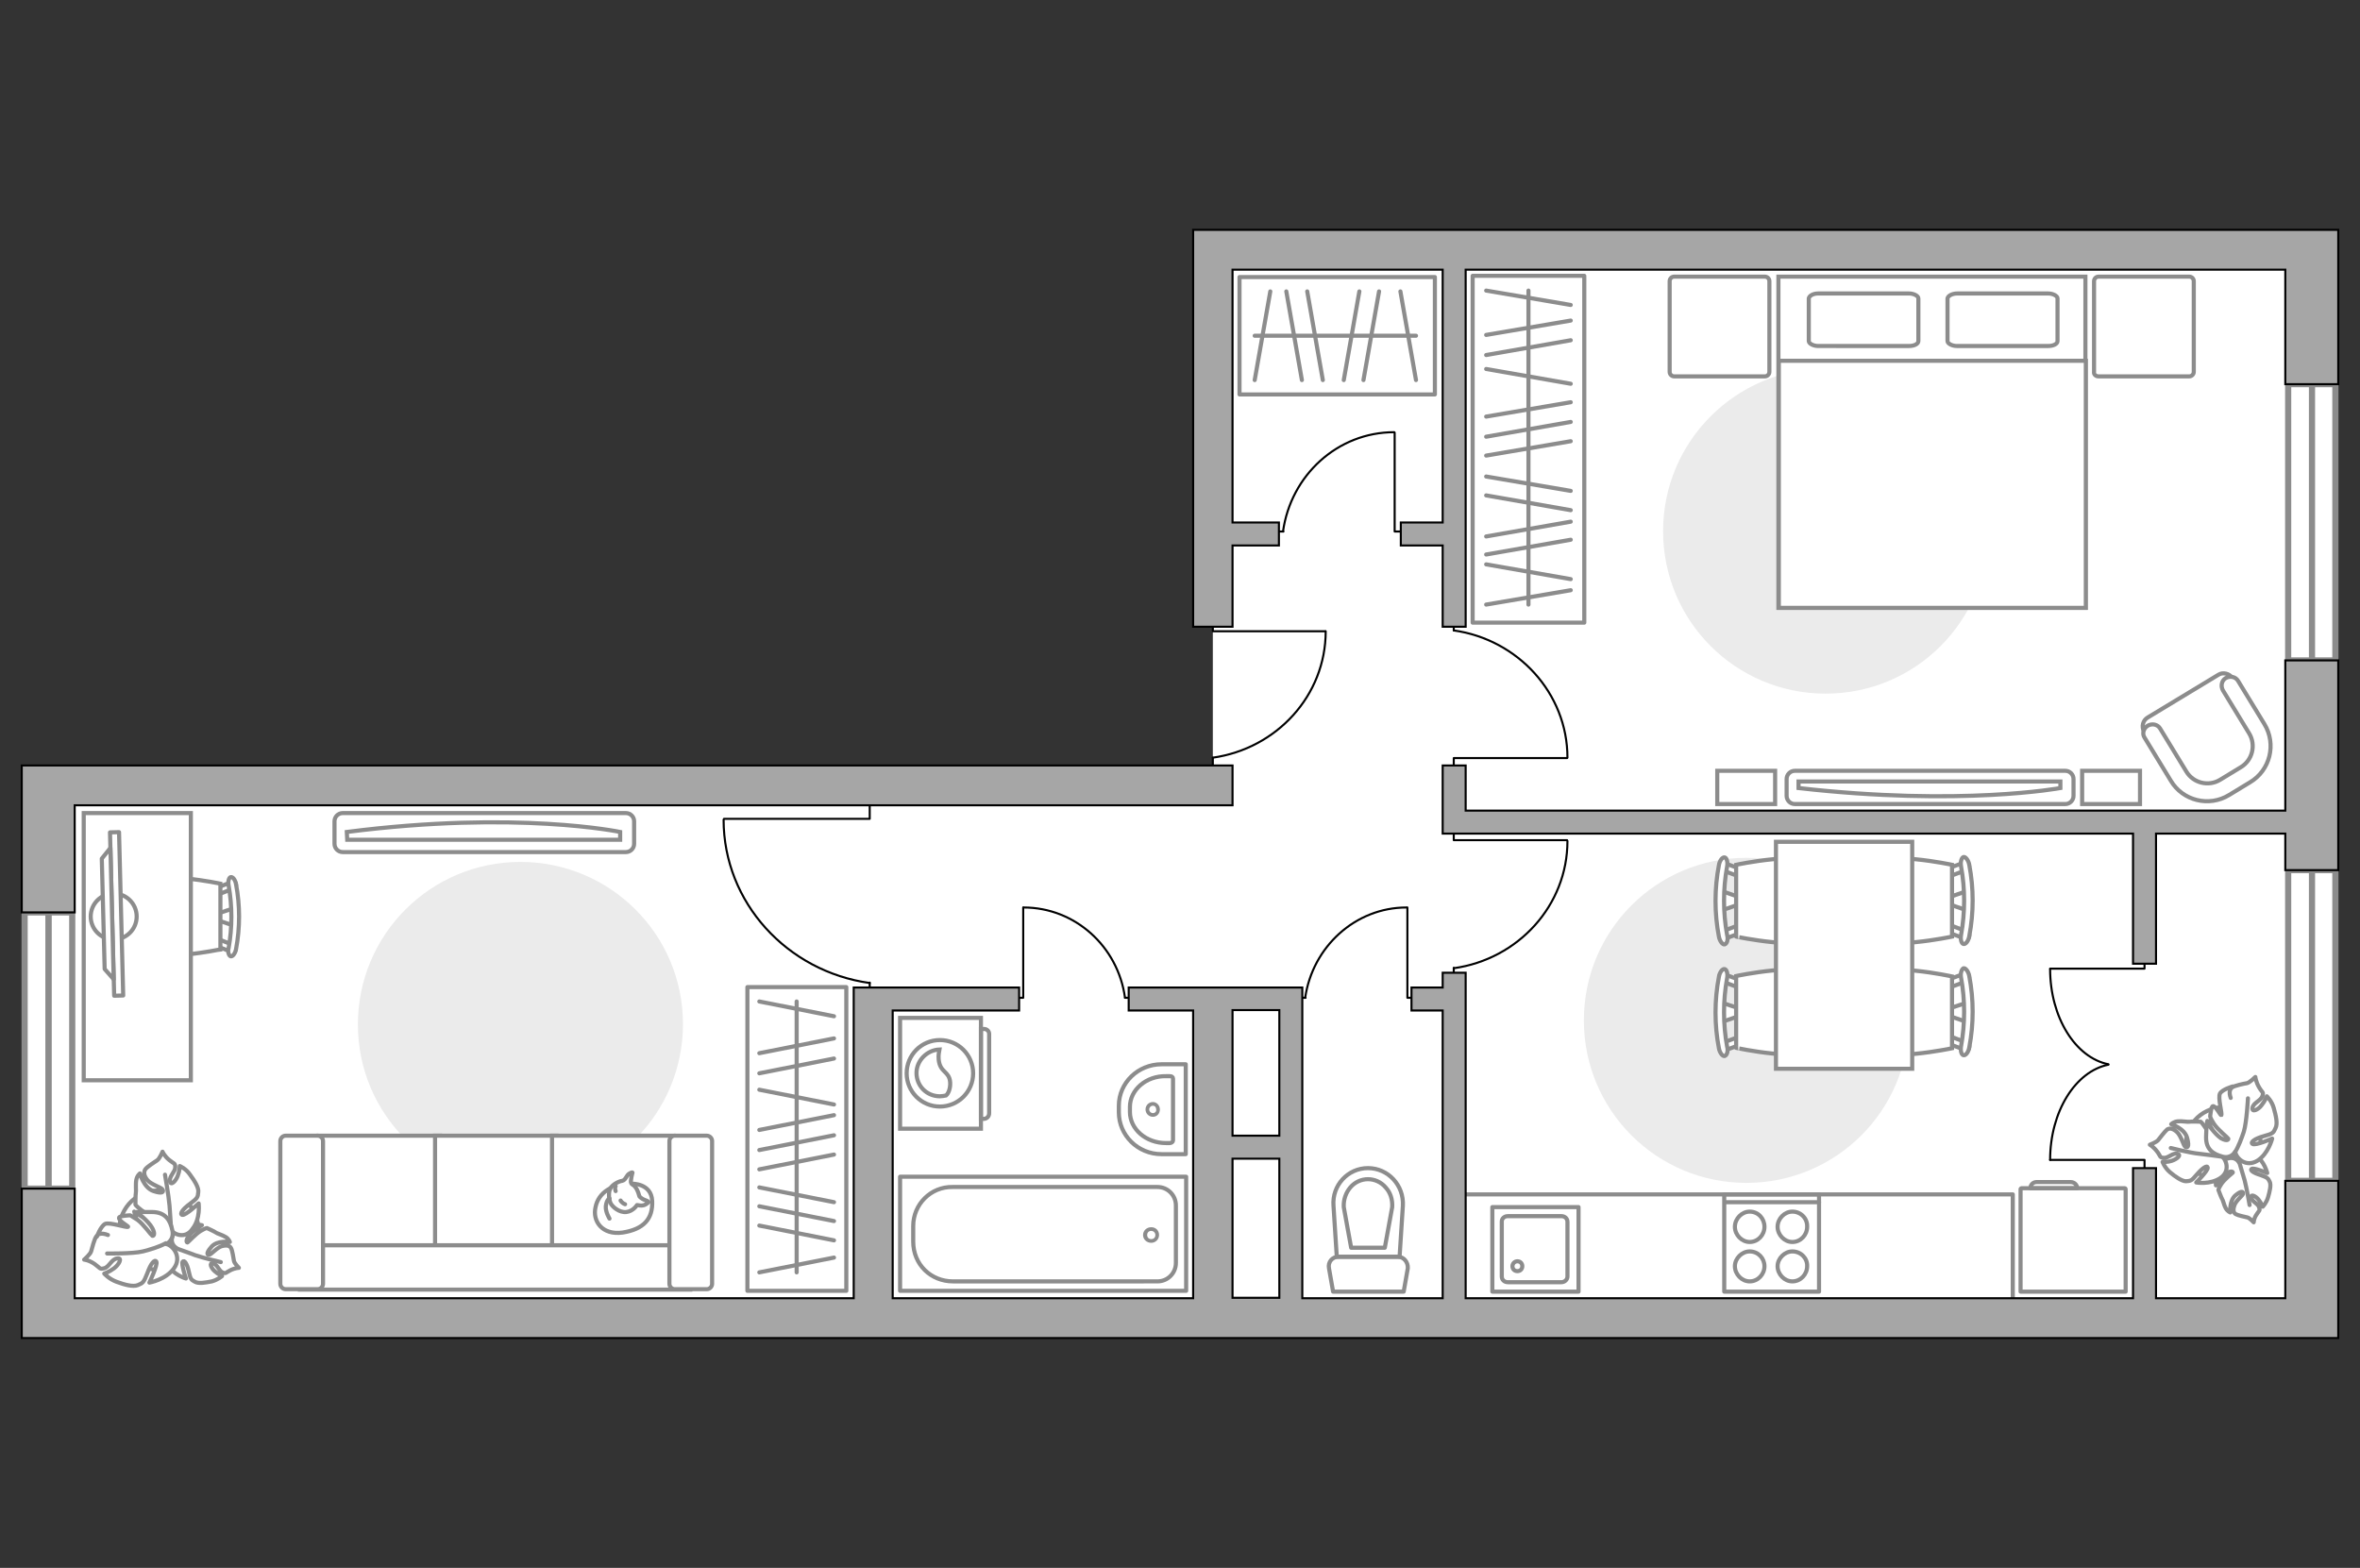 <?xml version="1.0" encoding="utf-8"?>
<!-- Generator: Adobe Illustrator 25.1.0, SVG Export Plug-In . SVG Version: 6.00 Build 0)  -->
<svg version="1.1" id="Слой_1" xmlns="http://www.w3.org/2000/svg" xmlns:xlink="http://www.w3.org/1999/xlink" x="0px" y="0px"
	 viewBox="0 0 575 382" style="enable-background:new 0 0 575 382;" xml:space="preserve">
<rect x="0" y="0" width="575" height="382" fill="#333333" stroke="none"/>
<style type="text/css">
	.st0{fill:#FFFFFF;}
	.st1{fill:#FFFFFF;stroke:#8C8C8C;stroke-width:1.5;stroke-linecap:round;stroke-miterlimit:10;}
	.st2{fill:#EBEBEB;}
	.st3{fill:none;stroke:#8C8C8C;stroke-linecap:round;stroke-linejoin:round;stroke-miterlimit:10;}
	.st4{fill:#FFFFFF;stroke:#8C8C8C;stroke-miterlimit:10;}
	.st5{fill:#FFFFFF;stroke:#8C8C8C;stroke-linecap:round;stroke-linejoin:round;stroke-miterlimit:10;}
	.st6{fill:#FFFFFF;stroke:#8C8C8C;stroke-width:1;stroke-linecap:round;stroke-linejoin:round;stroke-miterlimit:10.001;}
	.st7{fill:none;stroke:#000000;stroke-width:0.5;stroke-linecap:round;stroke-linejoin:round;stroke-miterlimit:10;}
	.st8{fill:#8C8C8C;}
	.st9{fill:#A6A6A6;stroke:#000000;stroke-width:0.5;stroke-miterlimit:10;}
	.st10{fill-rule:evenodd;clip-rule:evenodd;fill:#FFFFFF;fill-opacity:0.1;stroke:#8C8C8C;stroke-miterlimit:10;}
	.st11{fill:none;stroke:#8C8C8C;stroke-width:1.07;stroke-linecap:round;stroke-linejoin:round;stroke-miterlimit:10;}
	.st12{fill:none;stroke:#8C8C8C;stroke-width:1.461;stroke-linecap:round;stroke-linejoin:round;stroke-miterlimit:10;}
</style>
<g id="bg">
	<polygon class="st0" points="11.8,320.6 295.5,320.6 309.2,320.6 563.2,320.6 563.2,60.5 295.5,60.5 295.5,191.5 11.8,191.5 	"/>
</g>
<g id="windows">
	<g>
		<g>
			<path id="Vector_118_2_" class="st1" d="M563.2,93.6h5.8v67.3h-5.8V93.6z"/>
		</g>
		<g>
			<path id="Vector_118_3_" class="st1" d="M557.5,93.6h5.8v67.3h-5.8V93.6z"/>
		</g>
	</g>
	<g>
		<g>
			<path id="Vector_118_4_" class="st1" d="M563.2,212h5.8v75.7h-5.8V212z"/>
		</g>
		<g>
			<path id="Vector_118_1_" class="st1" d="M557.5,212h5.8v75.7h-5.8V212z"/>
		</g>
	</g>
	<g>
		<g>
			<g>
				<path id="Vector_118_6_" class="st1" d="M11.8,222.3h5.8v67.3h-5.8V222.3z"/>
			</g>
			<g>
				<path id="Vector_118_5_" class="st1" d="M6,222.3h5.8v67.3H6V222.3z"/>
			</g>
		</g>
	</g>
</g>
<g id="furniture">
	<path id="Vector_96_6_" class="st2" d="M425.5,209c21.9,0,39.6,17.7,39.6,39.6s-17.7,39.6-39.6,39.6s-39.6-17.7-39.6-39.6
		S403.6,209,425.5,209z"/>
	<path id="Vector_96_5_" class="st2" d="M444.8,89.8c21.9,0,39.6,17.7,39.6,39.6S466.7,169,444.8,169s-39.6-17.7-39.6-39.6
		S423,89.8,444.8,89.8z"/>
	<g>
		<path id="Vector_8_2_" class="st3" d="M492.5,289.5h25.2c0.1,0,0.2,0.1,0.2,0.2v25h-25.6v-25C492.4,289.6,492.4,289.5,492.5,289.5
			z"/>
		<path id="Vector_9_2_" class="st3" d="M506.1,289.5h-11.4c0-0.9,0.7-1.5,1.5-1.5h8.3C505.4,288,506.1,288.7,506.1,289.5z"/>
	</g>
	<g>
		<path id="Vector_60_5_" class="st4" d="M545.7,287.1c-4.5,2.2-10,0.4-12.2-4.2c-2.2-4.5-0.4-10,4.2-12.2c4.5-2.2,10-0.4,12.2,4.2
			C552.1,279.5,550.2,284.9,545.7,287.1z"/>
		<path class="st5" d="M545.5,283.2c0,0-0.7-1.4-2.5-1s-3.2,1.3-3.2,3.9c0.1,2.5,0.1,2.7,0.1,2.7s1.5-2.2,2.7-3
			c1.2-0.7,1.5-0.2,1.4-0.1s-2.1,1.7-2.8,2.8c-0.7,1.1-0.7,1.4-0.7,1.4s0.7,1.9,0.9,2.2c0.2,0.2,0.5,1.6,0.9,2.3
			c0.5,0.8,1.1,1,1.1,1s-0.3-2.9,1.3-4.2c1.6-1.3,1.9-0.8,1.8-0.3c-0.1,0.4-1.8,1.7-2.1,2.8c-0.4,1.1-0.2,1.8,0.3,2.1
			c0.5,0.3,2.3,0.7,2.8,0.8c0.6,0.1,1.6,1.2,1.6,1.2s0-0.9,0.7-1.9c0.7-1.1,0.9-0.9,0.6-1.8c-0.3-0.9-1.7-1.3-1.9-2.3
			s1.1-0.4,1.8,0.5s1,1.7,1,1.7s0.9-0.9,1.3-2.3s0.8-3,0.4-3.8c-0.4-0.8-0.5-1-2.2-1.6c-1.7-0.5-2.7-1.2-2.2-1.5
			c0.5-0.4,3.8,1,3.8,1s-0.7-2.9-2.8-4.3C547.6,280.2,545.7,282,545.5,283.2z"/>
		<path class="st3" d="M548.1,293.6c0,0-0.7-4.1-1.2-6c-0.4-1.2-1-3.5-1.3-4.4c-0.4-1.4-1.2-2.6-2.3-3.5"/>
		<path class="st5" d="M541.2,281.6c0,0,1.9-0.1,2.2-2.2c0.3-2.1,0-4.1-2.7-5.2s-2.9-1.1-2.9-1.1s1.7,2.6,1.9,4.3
			c0.2,1.6-0.4,1.7-0.6,1.6c-0.1-0.1-0.9-3-1.8-4.3c-0.9-1.3-1.1-1.4-1.1-1.4s-2.4-0.1-2.7,0c-0.4,0.1-1.9-0.2-2.9-0.1
			s-1.6,0.7-1.6,0.7s3.3,1,3.9,3.4c0.6,2.3,0,2.4-0.5,2.1c-0.4-0.3-1-2.7-2-3.6c-1-0.9-1.8-1-2.4-0.6c-0.5,0.4-1.8,2.1-2.2,2.6
			s-2,1.1-2,1.1s0.9,0.5,1.8,1.7c0.9,1.2,0.5,1.4,1.6,1.5s2.2-1.3,3.3-1s-0.1,1.3-1.3,1.7c-1.2,0.4-2.3,0.3-2.3,0.3s0.5,1.4,1.8,2.5
			s2.9,2.2,3.9,2.2c1.1-0.1,1.3,0,2.7-1.7c1.4-1.6,2.5-2.3,2.6-1.6c0.1,0.7-2.8,3.6-2.8,3.6s3.4,0.6,5.9-1.1
			C543.5,285.3,542.4,282.4,541.2,281.6z"/>
		<path class="st3" d="M528.9,279.7c0,0,4.7,1.2,6.9,1.4c1.5,0.2,4.2,0.5,5.4,0.7c1.6,0.2,3.3-0.1,4.8-0.8"/>
		<g>
			<path class="st5" d="M543.5,267.5c-0.5-1.4-0.2-2.2,0.4-2.6s2.9-0.9,3.6-1c0.7-0.2,2-1.5,2-1.5s0.1,1.1,0.9,2.5s1.2,1.1,0.8,2.2
				s-2.2,1.6-2.4,2.8c-0.2,1.2,1.4,0.5,2.2-0.6c0.9-1.1,1.3-2.2,1.3-2.2s1.2,1.1,1.7,2.9c0.5,1.8,1,3.8,0.4,4.9
				c-0.5,1.1-0.6,1.3-2.8,1.9c-2.2,0.6-3.4,1.5-2.8,1.9c0.7,0.5,4.8-1.3,4.8-1.3s-0.9,3.7-3.6,5.4c-2.8,1.7-5.2-0.6-5.4-2.2
				c0,0-1,1.8-3.1,1.2c-2.2-0.6-4.1-1.7-4-4.9c0.1-3.2,0.2-3.4,0.2-3.4s1.9,2.8,3.4,3.8c1.6,0.9,1.9,0.3,1.8,0.1
				c-0.1-0.2-2.6-2.2-3.5-3.6c-0.9-1.4-0.9-1.8-0.9-1.8s0.2-2.5,0.7-2.5c0.7,0,1.8,2.3,2,2.2c0.3-0.3-0.9-4.3-0.3-5.3
				s3.1-1.7,3.1-1.7"/>
			<path class="st3" d="M547.7,267.6c0,0-0.3,5.8-1,8.1c-0.5,1.5-1.3,3.7-2.2,5.1"/>
		</g>
	</g>
	<path id="Vector_97_4_" class="st5" d="M430,91.7h-22.1c-0.6,0-1.1-0.5-1.1-1.1V68.5c0-0.6,0.5-1.1,1.1-1.1H430
		c0.6,0,1.1,0.5,1.1,1.1v22.1C431.1,91.2,430.6,91.7,430,91.7z"/>
	<path id="Vector_97_2_" class="st5" d="M511.3,91.7h22.1c0.6,0,1.1-0.5,1.1-1.1V68.5c0-0.6-0.5-1.1-1.1-1.1h-22.1
		c-0.6,0-1.1,0.5-1.1,1.1v22.1C510.1,91.2,510.6,91.7,511.3,91.7z"/>
	<g>
		<path id="Vector_98_2_" class="st4" d="M508.1,67.4v80.7h-74.8V67.4H508.1L508.1,67.4z"/>
		<path id="Vector_99_2_" class="st4" d="M433.4,96.1v52h74.8V87.9h-65.9h-8.9L433.4,96.1L433.4,96.1z"/>
		<path id="Vector_100_2_" class="st3" d="M476.9,71.5H499c1.2,0,2.3,0.6,2.3,1.2v10.4c0,0.7-1,1.2-2.3,1.2h-22.2
			c-1.2,0-2.3-0.6-2.3-1.2V72.7C474.6,72.1,475.6,71.5,476.9,71.5z"/>
		<path id="Vector_101_2_" class="st3" d="M443,71.5h22.1c1.2,0,2.3,0.6,2.3,1.2v10.4c0,0.7-1,1.2-2.3,1.2H443
			c-1.2,0-2.3-0.6-2.3-1.2V72.7C440.8,72.1,441.7,71.5,443,71.5z"/>
	</g>
	<g>
		<g id="Group_6_2_">
			<g id="Group_7_2_">
				<path id="Vector_15_2_" class="st4" d="M479.2,244.3l-4.9,1.6v1.4l4.9,1.7V244.3z"/>
			</g>
			<g id="Group_8_2_">
				<path id="Vector_16_2_" class="st4" d="M474.5,253.5c0,0.4,0.2,0.8,0.5,0.9l4,1.5c0.4,0.1,0.7-0.1,0.8-0.7
					c0.1-0.5-0.1-1.1-0.4-1.1l-4-1.5c-0.4-0.1-0.7,0.1-0.8,0.7C474.5,253.4,474.5,253.5,474.5,253.5z"/>
			</g>
			<g id="Group_9_2_">
				<path id="Vector_17_2_" class="st4" d="M474.5,239.6c0,0.1,0,0.1,0,0.2c0.1,0.5,0.4,0.8,0.8,0.7l4-1.5c0.4-0.1,0.6-0.7,0.4-1.2
					c-0.1-0.5-0.4-0.8-0.8-0.7l-4,1.5C474.7,238.8,474.5,239.2,474.5,239.6z"/>
			</g>
			<path id="Vector_18_2_" class="st4" d="M455.1,237.9c-3.1,3.1-3.1,14.4,0,17.5c3.6,3.6,20.5,0,20.5,0v-17.5
				C475.6,237.9,458.8,234.2,455.1,237.9z"/>
			<path id="Vector_19_2_" class="st4" d="M477.8,238.2c1,5.5,1,11.2,0,16.7c-0.2,1.1,0.1,2.1,0.6,2.2c0.5,0.1,1.2-0.7,1.4-1.9
				c1.1-5.7,1.1-11.7,0-17.4c-0.2-1.1-0.9-2-1.4-1.9C477.9,236.2,477.6,237.2,477.8,238.2z"/>
		</g>
		<g id="Group_2_1_">
			<g id="Group_3_1_">
				<path id="Vector_10_1_" class="st4" d="M479.2,217.1l-4.9,1.7v1.3l4.9,1.7V217.1z"/>
			</g>
			<g id="Group_4_1_">
				<path id="Vector_11_1_" class="st4" d="M474.5,226.4c0,0.4,0.2,0.8,0.5,0.9l4,1.5c0.4,0.1,0.7-0.1,0.8-0.7
					c0.1-0.5-0.1-1.1-0.4-1.1l-4-1.5c-0.4-0.1-0.7,0.1-0.8,0.7C474.5,226.2,474.5,226.3,474.5,226.4z"/>
			</g>
			<g id="Group_5_1_">
				<path id="Vector_12_1_" class="st4" d="M474.5,212.5c0,0.1,0,0.1,0,0.2c0.1,0.5,0.4,0.8,0.8,0.7l4-1.5c0.4-0.1,0.6-0.7,0.4-1.2
					c-0.1-0.5-0.4-0.8-0.8-0.7l-4,1.5C474.7,211.7,474.5,212.1,474.5,212.5z"/>
			</g>
			<path id="Vector_13_1_" class="st4" d="M455.1,210.7c-3.1,3.1-3.1,14.4,0,17.5c3.6,3.6,20.5,0,20.5,0v-17.5
				C475.6,210.7,458.8,207.1,455.1,210.7z"/>
			<path id="Vector_14_1_" class="st4" d="M477.8,211.1c1,5.5,1,11.2,0,16.7c-0.2,1.1,0.1,2.1,0.6,2.2s1.2-0.7,1.4-1.9
				c1.1-5.7,1.1-11.7,0-17.4c-0.2-1.1-0.9-2-1.4-1.9C477.9,209,477.6,210,477.8,211.1z"/>
		</g>
		<g id="Group_14_1_">
			<g id="Group_15_1_">
				<path id="Vector_25_2_" class="st4" d="M419.5,249l4.9-1.7v-1.4l-4.9-1.6V249z"/>
			</g>
			<g id="Group_16_1_">
				<path id="Vector_26_2_" class="st4" d="M424.2,239.6c0-0.4-0.2-0.8-0.5-0.9l-4-1.5c-0.4-0.1-0.7,0.1-0.8,0.7
					c-0.1,0.5,0.1,1.1,0.4,1.1l4,1.5c0.4,0.1,0.7-0.1,0.8-0.7C424.2,239.8,424.2,239.7,424.2,239.6z"/>
			</g>
			<g id="Group_17_1_">
				<path id="Vector_27_2_" class="st4" d="M424.2,253.6c0-0.1,0-0.1,0-0.2c-0.1-0.5-0.4-0.8-0.8-0.7l-4,1.5
					c-0.4,0.1-0.6,0.7-0.4,1.2c0.1,0.5,0.4,0.8,0.8,0.7l4-1.5C424.1,254.4,424.2,254,424.2,253.6z"/>
			</g>
			<path id="Vector_28_1_" class="st4" d="M443.5,255.3c3.1-3.1,3.1-14.4,0-17.5c-3.6-3.6-20.5,0-20.5,0v17.5
				C423,255.3,439.9,259,443.5,255.3z"/>
			<path id="Vector_29_1_" class="st4" d="M420.8,255c-1-5.5-1-11.2,0-16.7c0.2-1.1-0.1-2.1-0.6-2.2s-1.2,0.7-1.4,1.9
				c-1.1,5.7-1.1,11.7,0,17.4c0.2,1.1,0.9,2,1.4,1.9C420.8,257.1,421.1,256,420.8,255z"/>
		</g>
		<g id="Group_18_1_">
			<g id="Group_19_1_">
				<path id="Vector_30_1_" class="st4" d="M419.5,221.8l4.9-1.7v-1.3l-4.9-1.7V221.8z"/>
			</g>
			<g id="Group_20_1_">
				<path id="Vector_31_1_" class="st4" d="M424.2,212.5c0-0.4-0.2-0.8-0.5-0.9l-4-1.5c-0.4-0.1-0.7,0.1-0.8,0.7
					c-0.1,0.5,0.1,1.1,0.4,1.1l4,1.5c0.4,0.1,0.7-0.1,0.8-0.7C424.2,212.6,424.2,212.6,424.2,212.5z"/>
			</g>
			<g id="Group_21_1_">
				<path id="Vector_32_1_" class="st4" d="M424.2,226.4c0-0.1,0-0.1,0-0.2c-0.1-0.5-0.4-0.8-0.8-0.7l-4,1.5
					c-0.4,0.1-0.6,0.7-0.4,1.2c0.1,0.5,0.4,0.8,0.8,0.7l4-1.5C424.1,227.2,424.2,226.8,424.2,226.4z"/>
			</g>
			<path id="Vector_33_1_" class="st4" d="M443.5,228.2c3.1-3.1,3.1-14.4,0-17.5c-3.6-3.6-20.5,0-20.5,0v17.5
				C423,228.2,439.9,231.8,443.5,228.2z"/>
			<path id="Vector_34_1_" class="st4" d="M420.8,227.8c-1-5.5-1-11.2,0-16.7c0.2-1.1-0.1-2.1-0.6-2.2s-1.2,0.7-1.4,1.9
				c-1.1,5.7-1.1,11.7,0,17.4c0.2,1.1,0.9,2,1.4,1.9C420.8,229.9,421.1,228.9,420.8,227.8z"/>
		</g>
		<path id="Vector_35_2_" class="st4" d="M465.9,260.4v-55.3h-33.2v44.7v10.6C432.7,260.4,465.9,260.4,465.9,260.4z"/>
		<path id="kitchen_3_" class="st3" d="M446.7,244.3"/>
	</g>
	<g>
		<path class="st4" d="M503.2,195.9h-65.9c-1.1,0-2-0.9-2-2v-4.1c0-1.1,0.9-2,2-2h65.9c1.1,0,2,0.9,2,2v4.1
			C505.2,195,504.3,195.9,503.2,195.9z"/>
		<path id="Vector_103_4_" class="st4" d="M438.2,190.4H502v1.6c0,0-24.2,4.5-63.8,0V190.4z"/>
	</g>
	<g>
		<path id="Vector_60_2_" class="st4" d="M47.1,304.5c2.6-4.7,1-10.6-3.6-13.2c-4.7-2.6-10.6-1-13.2,3.6c-2.6,4.6-1,10.6,3.6,13.2
			C38.5,310.8,44.4,309.1,47.1,304.5z"/>
		<path class="st5" d="M42.9,304c0,0-1.5-0.9-0.9-2.7s1.6-3.3,4.3-3.1c2.7,0.2,2.9,0.3,2.9,0.3s-2.5,1.5-3.3,2.7
			c-0.8,1.3-0.3,1.6-0.2,1.5c0.1,0,2-2.1,3.2-2.8c1.2-0.7,1.5-0.7,1.5-0.7s2,0.9,2.2,1.1c0.2,0.2,1.6,0.6,2.4,1.1s1,1.2,1,1.2
			s-3.1-0.5-4.5,1.2c-1.5,1.7-0.9,2-0.5,1.9c0.5-0.1,1.9-1.8,3.1-2.1c1.2-0.3,1.9-0.1,2.2,0.5c0.3,0.5,0.6,2.5,0.7,3.1
			c0.1,0.6,1.2,1.7,1.2,1.7s-0.9,0-2.1,0.6s-1,0.9-1.9,0.5s-1.2-1.9-2.3-2.2c-1-0.2-0.5,1.1,0.4,1.9s1.8,1.2,1.8,1.2s-1,0.9-2.5,1.3
			c-1.5,0.3-3.2,0.6-4.1,0.1s-1.1-0.6-1.5-2.5c-0.4-1.9-1.1-2.9-1.5-2.4s0.8,4.1,0.8,4.1s-3.1-0.9-4.4-3.3
			C39.6,306.1,41.6,304.1,42.9,304z"/>
		<path class="st3" d="M53.8,307.5c0,0-4.3-1-6.3-1.7c-1.2-0.5-3.7-1.3-4.6-1.7c-1.4-0.5-2.7-1.4-3.6-2.6"/>
		<path class="st5" d="M41.5,299.4c0,0-0.3,2-2.5,2.2c-2.2,0.2-4.3-0.2-5.3-3.2s-1-3.2-1-3.2s2.7,2,4.4,2.3c1.7,0.3,1.8-0.4,1.7-0.5
			s-3.1-1.1-4.4-2.2c-1.3-1-1.4-1.3-1.4-1.3s0-2.5,0.1-2.9s-0.1-2,0.1-3.1s0.9-1.6,0.9-1.6s0.9,3.5,3.3,4.3c2.4,0.8,2.5,0.1,2.2-0.4
			s-2.8-1.2-3.7-2.3s-0.9-2-0.5-2.6c0.4-0.6,2.3-1.8,2.9-2.2s1.3-2.1,1.3-2.1s0.4,1,1.6,2s1.5,0.7,1.5,1.8c0,1.1-1.5,2.2-1.3,3.4
			c0.2,1.2,1.4,0,1.9-1.3c0.5-1.3,0.5-2.4,0.5-2.4s1.5,0.6,2.5,2.1c1.1,1.5,2.2,3.2,2,4.3c-0.1,1.1-0.1,1.4-2,2.8
			c-1.8,1.3-2.6,2.5-1.9,2.7c0.8,0.2,4-2.8,4-2.8s0.5,3.7-1.5,6.2C45.2,302,42.2,300.8,41.5,299.4z"/>
		<path class="st3" d="M40.2,286.2c0,0,0.9,5.1,1.1,7.5c0.1,1.6,0.3,4.5,0.4,5.7c0.1,1.8-0.3,3.5-1.1,5.1"/>
		<g>
			<path class="st5" d="M26.3,300.9c-1.5-0.6-2.4-0.3-2.8,0.3c-0.5,0.6-1.1,3-1.3,3.7c-0.2,0.7-1.7,2-1.7,2s1.2,0.1,2.6,1.1
				s1.1,1.3,2.3,1c1.2-0.3,1.8-2.3,3.2-2.4c1.3-0.2,0.4,1.5-0.8,2.4c-1.2,0.9-2.4,1.3-2.4,1.3s1.1,1.3,3,2s4,1.3,5.2,0.8
				s1.4-0.6,2.3-2.9c0.8-2.3,1.8-3.5,2.2-2.8c0.4,0.7-1.7,5.1-1.7,5.1s4-0.7,6-3.5c2-2.8-0.3-5.6-1.9-5.9c0,0,2-0.9,1.5-3.3
				c-0.5-2.4-1.6-4.5-5-4.5s-3.7,0-3.7,0s2.9,2.2,3.8,3.9s0.2,2,0,1.9s-2.2-2.9-3.6-3.9c-1.5-1-1.8-1.1-1.8-1.1s-2.7,0.1-2.7,0.6
				c-0.1,0.8,2.4,2.1,2.2,2.2c-0.3,0.3-4.5-1.2-5.6-0.7c-1.1,0.6-2,3.1-2,3.1"/>
			<path class="st3" d="M26.1,305.4c0,0,6.2,0.1,8.7-0.5c1.6-0.4,4-1.1,5.6-2"/>
		</g>
	</g>
	<path id="Vector_96_4_" class="st2" d="M126.8,289.1c21.9,0,39.6-17.7,39.6-39.6S148.6,210,126.8,210c-21.9,0-39.6,17.7-39.6,39.6
		S104.9,289.1,126.8,289.1z"/>
	<g>
		<path id="Vector_54_2_" class="st4" d="M77.6,314.1h29.6v-37.4H77.6V314.1z"/>
		<path id="Vector_55_2_" class="st4" d="M106,314.1h29.6v-37.4H106V314.1z"/>
		<path id="Vector_56_2_" class="st4" d="M134.5,314.1h29.6v-37.4h-29.6V314.1z"/>
		<path id="Vector_57_2_" class="st4" d="M76,303.4l-2.8,10.8h95v-10.8H76z"/>
		<path id="Vector_58_2_" class="st4" d="M78.7,312.8V278c0-0.7-0.6-1.3-1.3-1.3h-7.8c-0.7,0-1.3,0.6-1.3,1.3v34.8
			c0,0.7,0.6,1.3,1.3,1.3h7.8C78.1,314.1,78.7,313.5,78.7,312.8z"/>
		<path id="Vector_59_2_" class="st4" d="M173.5,312.8V278c0-0.7-0.6-1.3-1.3-1.3h-7.8c-0.7,0-1.3,0.6-1.3,1.3v34.8
			c0,0.7,0.6,1.3,1.3,1.3h7.8C172.9,314.1,173.5,313.5,173.5,312.8z"/>
		<g>
			<path class="st5" d="M153.9,288.4c0,0,4.8-0.2,5,4.2s-2.1,6.9-7.2,7.7c-5,0.7-7.4-2.8-6.6-6.2
				C145.8,290.6,149.1,288.4,153.9,288.4z"/>
			<path class="st5" d="M155.8,291.5c0,0,0.5,0.6,1.4,0.9c0.9,0.3,0.8,0.5,0.8,0.5s-0.8,1-2.1,0.8c-0.7-0.1-0.7-0.1-0.7-0.1
				s-0.9,1.5-2.6,1.7c-1.7,0.2-3.5-1.3-3.9-2.3c-0.4-1.1-0.5-2.7,0.1-3.6s2-1.6,2.8-1.7c0.9-0.2,1-1.4,1.8-1.8
				c0.7-0.4,0.7-0.2,0.7-0.2s-0.6,2.2-0.3,2.6C154,288.8,155,288.5,155.8,291.5z"/>
			<path class="st5" d="M151.2,292.5c0,0,0.3,0.6,1.1,0.9"/>
			<path class="st5" d="M150,290.2c0,0-0.3-0.7,0-1.2"/>
			<path class="st3" d="M148.5,292c0,0-0.7,0.2-0.9,1.9c-0.1,1.4,0.9,3,0.9,3"/>
		</g>
	</g>
	<g>
		<g>
			<path class="st4" d="M152.5,198.1h-69c-1.1,0-2,0.9-2,2v5.5c0,1.1,0.9,2,2,2h69c1.1,0,2-0.9,2-2v-5.5
				C154.5,199,153.6,198.1,152.5,198.1z"/>
			<path id="Vector_103_3_" class="st4" d="M84.6,204.6h66.5v-1.9c0,0-25.2-5.3-66.6,0L84.6,204.6z"/>
		</g>
	</g>
	<g>
		<rect x="358.8" y="67.2" class="st3" width="27.2" height="84.5"/>
		<line class="st3" x1="382.7" y1="143.8" x2="362.1" y2="147.3"/>
		<line class="st3" x1="382.7" y1="119.6" x2="362.1" y2="116.1"/>
		<line class="st3" x1="382.7" y1="141.1" x2="362.1" y2="137.5"/>
		<line class="st3" x1="382.7" y1="124.3" x2="362.1" y2="120.7"/>
		<line class="st3" x1="382.7" y1="93.5" x2="362.1" y2="89.9"/>
		<line class="st3" x1="382.7" y1="107.5" x2="362.1" y2="111"/>
		<line class="st3" x1="382.7" y1="131.5" x2="362.1" y2="135.1"/>
		<line class="st3" x1="382.7" y1="127.1" x2="362.1" y2="130.7"/>
		<line class="st3" x1="382.7" y1="102.8" x2="362.1" y2="106.4"/>
		<line class="st3" x1="382.7" y1="98" x2="362.1" y2="101.5"/>
		<line class="st3" x1="382.7" y1="82.9" x2="362.1" y2="86.5"/>
		<line class="st3" x1="382.7" y1="78.1" x2="362.1" y2="81.6"/>
		<line class="st3" x1="382.7" y1="74.3" x2="362.1" y2="70.8"/>
		<line class="st3" x1="372.4" y1="147.3" x2="372.4" y2="70.8"/>
	</g>
	<g>
		<rect x="302" y="67.5" class="st3" width="47.6" height="28.6"/>
		<line class="st3" x1="341.2" y1="71" x2="345" y2="92.6"/>
		<line class="st3" x1="336" y1="71" x2="332.2" y2="92.6"/>
		<line class="st3" x1="331.2" y1="71" x2="327.4" y2="92.6"/>
		<line class="st3" x1="318.5" y1="71" x2="322.3" y2="92.6"/>
		<line class="st3" x1="313.4" y1="71" x2="317.2" y2="92.6"/>
		<line class="st3" x1="309.5" y1="71" x2="305.7" y2="92.6"/>
		<line class="st3" x1="345" y1="81.8" x2="305.7" y2="81.8"/>
	</g>
	<g>
		<rect x="182.1" y="240.5" class="st3" width="24.1" height="74"/>
		<line class="st3" x1="203.2" y1="306.4" x2="185" y2="310"/>
		<line class="st3" x1="203.2" y1="297.5" x2="185" y2="293.9"/>
		<line class="st3" x1="203.2" y1="302.2" x2="185" y2="298.6"/>
		<line class="st3" x1="203.2" y1="292.9" x2="185" y2="289.3"/>
		<line class="st3" x1="203.2" y1="269.1" x2="185" y2="265.5"/>
		<line class="st3" x1="203.2" y1="281.3" x2="185" y2="284.9"/>
		<line class="st3" x1="203.2" y1="276.6" x2="185" y2="280.2"/>
		<line class="st3" x1="203.2" y1="271.7" x2="185" y2="275.3"/>
		<line class="st3" x1="203.2" y1="257.9" x2="185" y2="261.5"/>
		<line class="st3" x1="203.2" y1="253" x2="185" y2="256.6"/>
		<line class="st3" x1="203.2" y1="247.6" x2="185" y2="244"/>
		<line class="st3" x1="194.1" y1="310" x2="194.1" y2="244"/>
	</g>
	<path id="Vector_148_4_" class="st3" d="M490.4,317.4V291H354.2v26.5"/>
	<g>
		<path id="Vector_37_3_" class="st4" d="M523.3,174.8l17.2-10.4c1.1-0.7,2.7-0.3,3.4,0.8l7.2,11.9c2.6,4.3,1.2,10-3.1,12.7
			l-5.7,3.5c-4.3,2.6-10,1.2-12.7-3.1l-7.2-11.9C521.7,177,522.1,175.5,523.3,174.8z"/>
		<path id="Vector_38_4_" class="st4" d="M523.3,176.8c1.1-0.6,2.4-0.3,3,0.7l6.4,10.5c1.7,2.8,5.4,3.7,8.2,2l5.1-3.1
			c2.8-1.7,3.7-5.4,2-8.2l-6.4-10.5c-0.6-1.1-0.3-2.4,0.7-3c1.1-0.6,2.4-0.3,3,0.7l6.4,10.5c3,4.9,1.4,11.3-3.5,14.2l-5.1,3.1
			c-4.9,3-11.3,1.4-14.2-3.5l-6.4-10.5C521.9,178.8,522.2,177.5,523.3,176.8z"/>
	</g>
	<rect x="507.3" y="187.8" class="st4" width="14.1" height="8.1"/>
	<rect x="418.4" y="187.8" class="st4" width="14.1" height="8.1"/>
	<g id="Group_2_6_">
		<g id="Group_3_6_">
			<path id="Vector_10_6_" class="st4" d="M56.9,225.5l-4.5-1.5v-1.2l4.5-1.5V225.5z"/>
		</g>
		<g id="Group_4_6_">
			<path id="Vector_11_6_" class="st4" d="M52.6,217c0-0.4,0.2-0.8,0.5-0.8l3.6-1.4c0.4-0.1,0.7,0.1,0.8,0.6s-0.1,1-0.4,1l-3.6,1.4
				c-0.4,0.1-0.7-0.1-0.8-0.6C52.6,217.1,52.6,217.1,52.6,217z"/>
		</g>
		<g id="Group_5_6_">
			<path id="Vector_12_6_" class="st4" d="M52.6,229.7c0-0.1,0-0.1,0-0.2c0.1-0.5,0.4-0.8,0.8-0.6l3.6,1.4c0.4,0.1,0.5,0.6,0.4,1.1
				s-0.4,0.8-0.8,0.6l-3.6-1.4C52.8,230.4,52.6,230.1,52.6,229.7z"/>
		</g>
		<path id="Vector_13_6_" class="st4" d="M35,231.3c-2.8-2.8-2.8-13.1,0-16c3.3-3.3,18.7,0,18.7,0v16
			C53.7,231.3,38.3,234.6,35,231.3z"/>
		<path id="Vector_14_6_" class="st4" d="M55.7,231c0.9-5,0.9-10.2,0-15.3c-0.2-1,0.1-1.9,0.5-2c0.5-0.1,1.1,0.6,1.3,1.7
			c1,5.2,1,10.6,0,15.9c-0.2,1-0.8,1.8-1.3,1.7C55.8,232.9,55.4,231.9,55.7,231z"/>
	</g>
	<path id="Vector_36_2_" class="st4" d="M46.5,198.1v65.1H20.4v-52.6v-12.5H46.5z"/>
	<g>
		<circle class="st5" cx="27.7" cy="223.3" r="5.6"/>
		<g>
			
				<rect x="27.3" y="202.7" transform="matrix(1 -2.553843e-02 2.553843e-02 1 -5.675 0.797)" class="st6" width="2.2" height="39.8"/>
			<polygon class="st5" points="24.8,209.2 25.5,236.1 27.7,238.6 26.9,206.6 			"/>
		</g>
	</g>
	<g id="Group_34_5_">
		<path id="Vector_158_5_" class="st7" d="M342.8,129.5h-3v-24.1"/>
		<path id="Vector_159_5_" class="st7" d="M312.7,129.5H311"/>
		<path id="Vector_160_5_" class="st7" d="M339.7,105.3c-13.8,0-25.2,10.5-27.1,24.2"/>
	</g>
	<g id="Group_34_1_">
		<path id="Vector_158_1_" class="st7" d="M354.2,188.1v-3.4h27.6"/>
		<path id="Vector_159_1_" class="st7" d="M354.2,153.6v-1.9"/>
		<path id="Vector_160_1_" class="st7" d="M381.9,184.6c0-15.7-12.1-28.8-27.7-31"/>
	</g>
	<g id="Group_34_3_">
		<path id="Vector_158_3_" class="st7" d="M381.8,204.7h-27.6v-3.4"/>
		<path id="Vector_159_3_" class="st7" d="M354.2,237.7v-1.9"/>
		<path id="Vector_160_3_" class="st7" d="M354.2,235.9c15.7-2.2,27.7-15.3,27.7-31"/>
	</g>
	<g id="Group_34_4_">
		<path id="Vector_158_4_" class="st7" d="M345.6,243.1h-2.7v-22"/>
		<path id="Vector_159_4_" class="st7" d="M318.1,243.1h-1.5"/>
		<path id="Vector_160_4_" class="st7" d="M342.7,221.1c-12.5,0-22.9,9.6-24.7,22"/>
	</g>
	<g id="Group_34_6_">
		<path id="Vector_158_6_" class="st7" d="M249.3,221.1v22h-2.7"/>
		<path id="Vector_159_6_" class="st7" d="M275.6,243.1h-1.5"/>
		<path id="Vector_160_6_" class="st7" d="M274.1,243.1c-1.7-12.5-12.2-22-24.7-22"/>
	</g>
	<g id="Group_34_7_">
		<path id="Vector_158_7_" class="st7" d="M211.9,195.1v4.4h-35.5"/>
		<path id="Vector_159_7_" class="st7" d="M211.9,239.4v2.5"/>
		<path id="Vector_160_7_" class="st7" d="M176.3,199.7c0,20.2,15.5,37,35.6,39.8"/>
	</g>
	<g>
		<path id="Vector_142_2_" class="st3" d="M420.1,314.7h23.1V291h-23.1V314.7z"/>
		<g id="Group_28_2_">
			<g id="Group_29_2_">
				<path id="Vector_143_2_" class="st3" d="M436.7,304.9c-1.9,0-3.6,1.7-3.6,3.6c0,2,1.7,3.7,3.6,3.7c2,0,3.6-1.7,3.6-3.7
					C440.4,306.6,438.8,304.9,436.7,304.9z"/>
				<path id="Vector_144_2_" class="st3" d="M436.7,295.2c-1.9,0-3.6,1.7-3.6,3.7s1.7,3.7,3.6,3.7c2,0,3.6-1.7,3.6-3.7
					C440.4,296.9,438.8,295.2,436.7,295.2z"/>
			</g>
			<g id="Group_30_2_">
				<path id="Vector_145_2_" class="st3" d="M426.3,304.9c-1.9,0-3.6,1.7-3.6,3.6c0,2,1.7,3.7,3.6,3.7c2,0,3.6-1.7,3.6-3.7
					C429.9,306.6,428.4,304.9,426.3,304.9z"/>
				<path id="Vector_146_2_" class="st3" d="M426.3,295.2c-1.9,0-3.6,1.7-3.6,3.7s1.7,3.7,3.6,3.7c2,0,3.6-1.7,3.6-3.7
					S428.4,295.2,426.3,295.2z"/>
			</g>
		</g>
		<path id="Vector_147_2_" class="st3" d="M443.2,292.9h-22.9"/>
	</g>
</g>
<g id="plan">
	<g>
		<g>
			<polyline class="st7" points="499.5,282.6 522.5,282.6 522.5,287.1 			"/>
			<path class="st7" d="M513.7,259.4c-8,1.6-14.2,11.4-14.2,23.2"/>
		</g>
		<g>
			<polyline class="st7" points="499.5,236 522.5,236 522.5,231.6 			"/>
			<path class="st7" d="M513.7,259.3c-8-1.6-14.2-11.4-14.2-23.2"/>
		</g>
	</g>
	<g id="Group_34_2_">
		<path id="Vector_158_2_" class="st7" d="M322.9,153.8h-27.4v-1.2"/>
		<path id="Vector_159_2_" class="st7" d="M295.5,186.5v-1.9"/>
		<path id="Vector_160_2_" class="st7" d="M295.5,184.6c15.5-2.2,27.5-15.1,27.5-30.8"/>
	</g>
	<g>
		<g id="Group_27_2_">
			<path id="Vector_140_2_" class="st3" d="M384.6,314.7v-20.6h-21v20.6H384.6z"/>
		</g>
		<g>
			<path id="Vector_139_2_" class="st3" d="M370.9,308.5c0,0.7-0.5,1.2-1.2,1.2s-1.2-0.5-1.2-1.2c0-0.6,0.5-1.2,1.2-1.2
				C370.4,307.3,370.9,307.8,370.9,308.5z"/>
			<path id="Vector_141_2_" class="st3" d="M365.9,297.6V311c0,0.8,0.6,1.4,1.5,1.4h13c0.8,0,1.5-0.6,1.5-1.4v-13.3
				c0-0.8-0.6-1.4-1.5-1.4h-13C366.5,296.3,365.9,296.9,365.9,297.6z"/>
		</g>
	</g>
	<g id="Group_26_2_">
		<path id="Vector_130_2_" class="st3" d="M340.6,306.2h-14.5c-1.5,0-2.6,1.3-2.3,2.8l1,5.7H342l1-5.7
			C343.1,307.5,342,306.2,340.6,306.2z"/>
		<path id="Vector_131_2_" class="st3" d="M333.3,284.6c-4.9,0-8.8,4.2-8.4,9.2l0.8,12.4H341l0.8-12.4
			C342.1,288.8,338.2,284.6,333.3,284.6z"/>
		<path id="Vector_132_2_" class="st3" d="M329.2,304l-1.8-9.9c-0.1-1.8,0.5-3.5,1.6-4.8c1.1-1.3,2.7-2,4.3-2c1.6,0,3.2,0.7,4.3,2
			c1.2,1.3,1.7,3,1.6,4.8l-1.8,9.9H329.2z"/>
	</g>
	<g>
		<path id="Vector_135_1_" class="st3" d="M219.3,314.5H289v-27.8h-69.7V314.5z"/>
		<path id="Vector_136_1_" class="st3" d="M222.5,298.7v3.8c0,5.6,4.3,9.7,9.7,9.7H282c2.5,0,4.5-2,4.5-4.5v-14c0-2.5-2-4.5-4.5-4.5
			h-49.9C226.8,289.1,222.5,293.4,222.5,298.7z"/>
		<path class="st8" d="M282.4,300.9c0-1.1-0.8-1.9-1.9-1.9s-2,0.8-2,1.9c0,1.1,0.9,1.9,2,1.9C281.5,302.8,282.4,302,282.4,300.9z
			 M281.5,300.9c0,0.6-0.4,1-1,1s-1-0.4-1-1c0-0.6,0.4-1,1-1C281,299.9,281.5,300.3,281.5,300.9z"/>
	</g>
	<g>
		<path id="Vector_133_2_" class="st3" d="M275.3,269.7v1.2c0,4.2,3.9,7.6,8.8,7.6h0.9c0.4,0,0.8-0.3,0.8-0.6v-15.1
			c0-0.4-0.3-0.6-0.8-0.6h-0.9C279.3,262.1,275.3,265.5,275.3,269.7z"/>
		<path id="Vector_134_2_" class="st3" d="M272.6,269.4v1.6c0,5.6,4.6,10.2,10.4,10.2h5.9v-21.9H283
			C277.3,259.3,272.6,263.8,272.6,269.4z"/>
		<path class="st8" d="M280.9,272.1c1,0,1.7-0.8,1.7-1.8s-0.8-1.8-1.7-1.8c-1,0-1.8,0.8-1.8,1.8S279.9,272.1,280.9,272.1z
			 M280.9,271.2c-0.5,0-0.9-0.4-0.9-0.9s0.4-0.9,0.9-0.9s0.8,0.4,0.8,0.9C281.8,270.8,281.4,271.2,280.9,271.2z"/>
	</g>
	<g>
		<polygon class="st9" points="556.8,203.1 525.3,203.1 525.3,234.8 519.7,234.8 519.7,203.1 357.1,203.1 351.5,203.1 351.5,197.5 
			351.5,186.5 357.1,186.5 357.1,197.5 556.8,197.5 556.8,160.9 569.7,160.9 569.7,212 556.8,212 		"/>
		<polygon class="st9" points="556.8,65.7 357.1,65.7 357.1,152.7 351.5,152.7 351.5,132.9 341.3,132.9 341.3,127.3 351.5,127.3 
			351.5,65.7 300.3,65.7 300.3,127.3 311.6,127.3 311.6,132.9 300.3,132.9 300.3,152.7 290.7,152.7 290.7,65.7 290.7,60.8 290.7,56 
			556.8,56 569.7,56 569.7,56 569.7,93.6 556.8,93.6 		"/>
		<polygon class="st9" points="12.4,186.5 18.2,186.5 300.3,186.5 300.3,196.2 18.2,196.2 18.2,222.3 5.3,222.3 5.3,186.5 		"/>
		<path class="st9" d="M569.7,326v-9.7v-28.6h-12.9v28.6h-31.5v-31.7h-5.6v31.7H357.1v-70.1v-5.6V237h-5.6v3.6h-7.6v5.6h7.6v70.1
			h-34.2v-75.7h-17h-9.6H275v5.6h15.7v70.1h-73.2v-70.1h30.8v-5.6h-30.8h-2.8H208v75.7H18.2v-26.7H5.3v26.7v9.7h551.5H569.7z
			 M300.3,316.2v-33.9h11.4v33.9H300.3z M311.7,246.1v30.6h-11.4v-30.6H311.7z"/>
	</g>
	<g>
		<g>
			<path class="st4" d="M219.3,275v-27H239v27H219.3z"/>
			<path class="st10" d="M239.8,272.6H239v-21.9h0.8c0.6,0,1.2,0.5,1.2,1.2v19.3C241,272,240.5,272.5,239.8,272.6z"/>
		</g>
		<g>
			<circle class="st4" cx="229" cy="261.5" r="8.1"/>
			<path class="st4" d="M230.5,266.9c-0.5,0.1-1,0.2-1.5,0.2c-3.2,0-5.7-2.5-5.7-5.7c0-3,2.6-5.6,5.6-5.7c-0.1,0.6-0.3,1.3-0.2,2.4
				c0.3,3.3,2.6,2.8,2.8,5.6C231.6,265.1,231.1,266.4,230.5,266.9z"/>
		</g>
	</g>
</g>
<g id="points">
	<path id="bedroom_x5F_2_2_" class="st11" d="M133.2,242.9"/>
	<path id="bedroom_x5F_1_1_" class="st3" d="M461.4,121.7"/>
	<path id="wc_1_" class="st11" d="M333.4,266.9"/>
	<path id="bathroom_1_" class="st11" d="M258.1,269.9"/>
	<path id="hallway_1_" class="st11" d="M296.2,218.5"/>
	<path id="kitchen_2_" class="st11" d="M426.6,270.5"/>
	<path id="balcony_1_" class="st11" d="M540,242.2"/>
	<path id="wardrobe_1_" class="st12" d="M324.9,112.9"/>
</g>
</svg>
